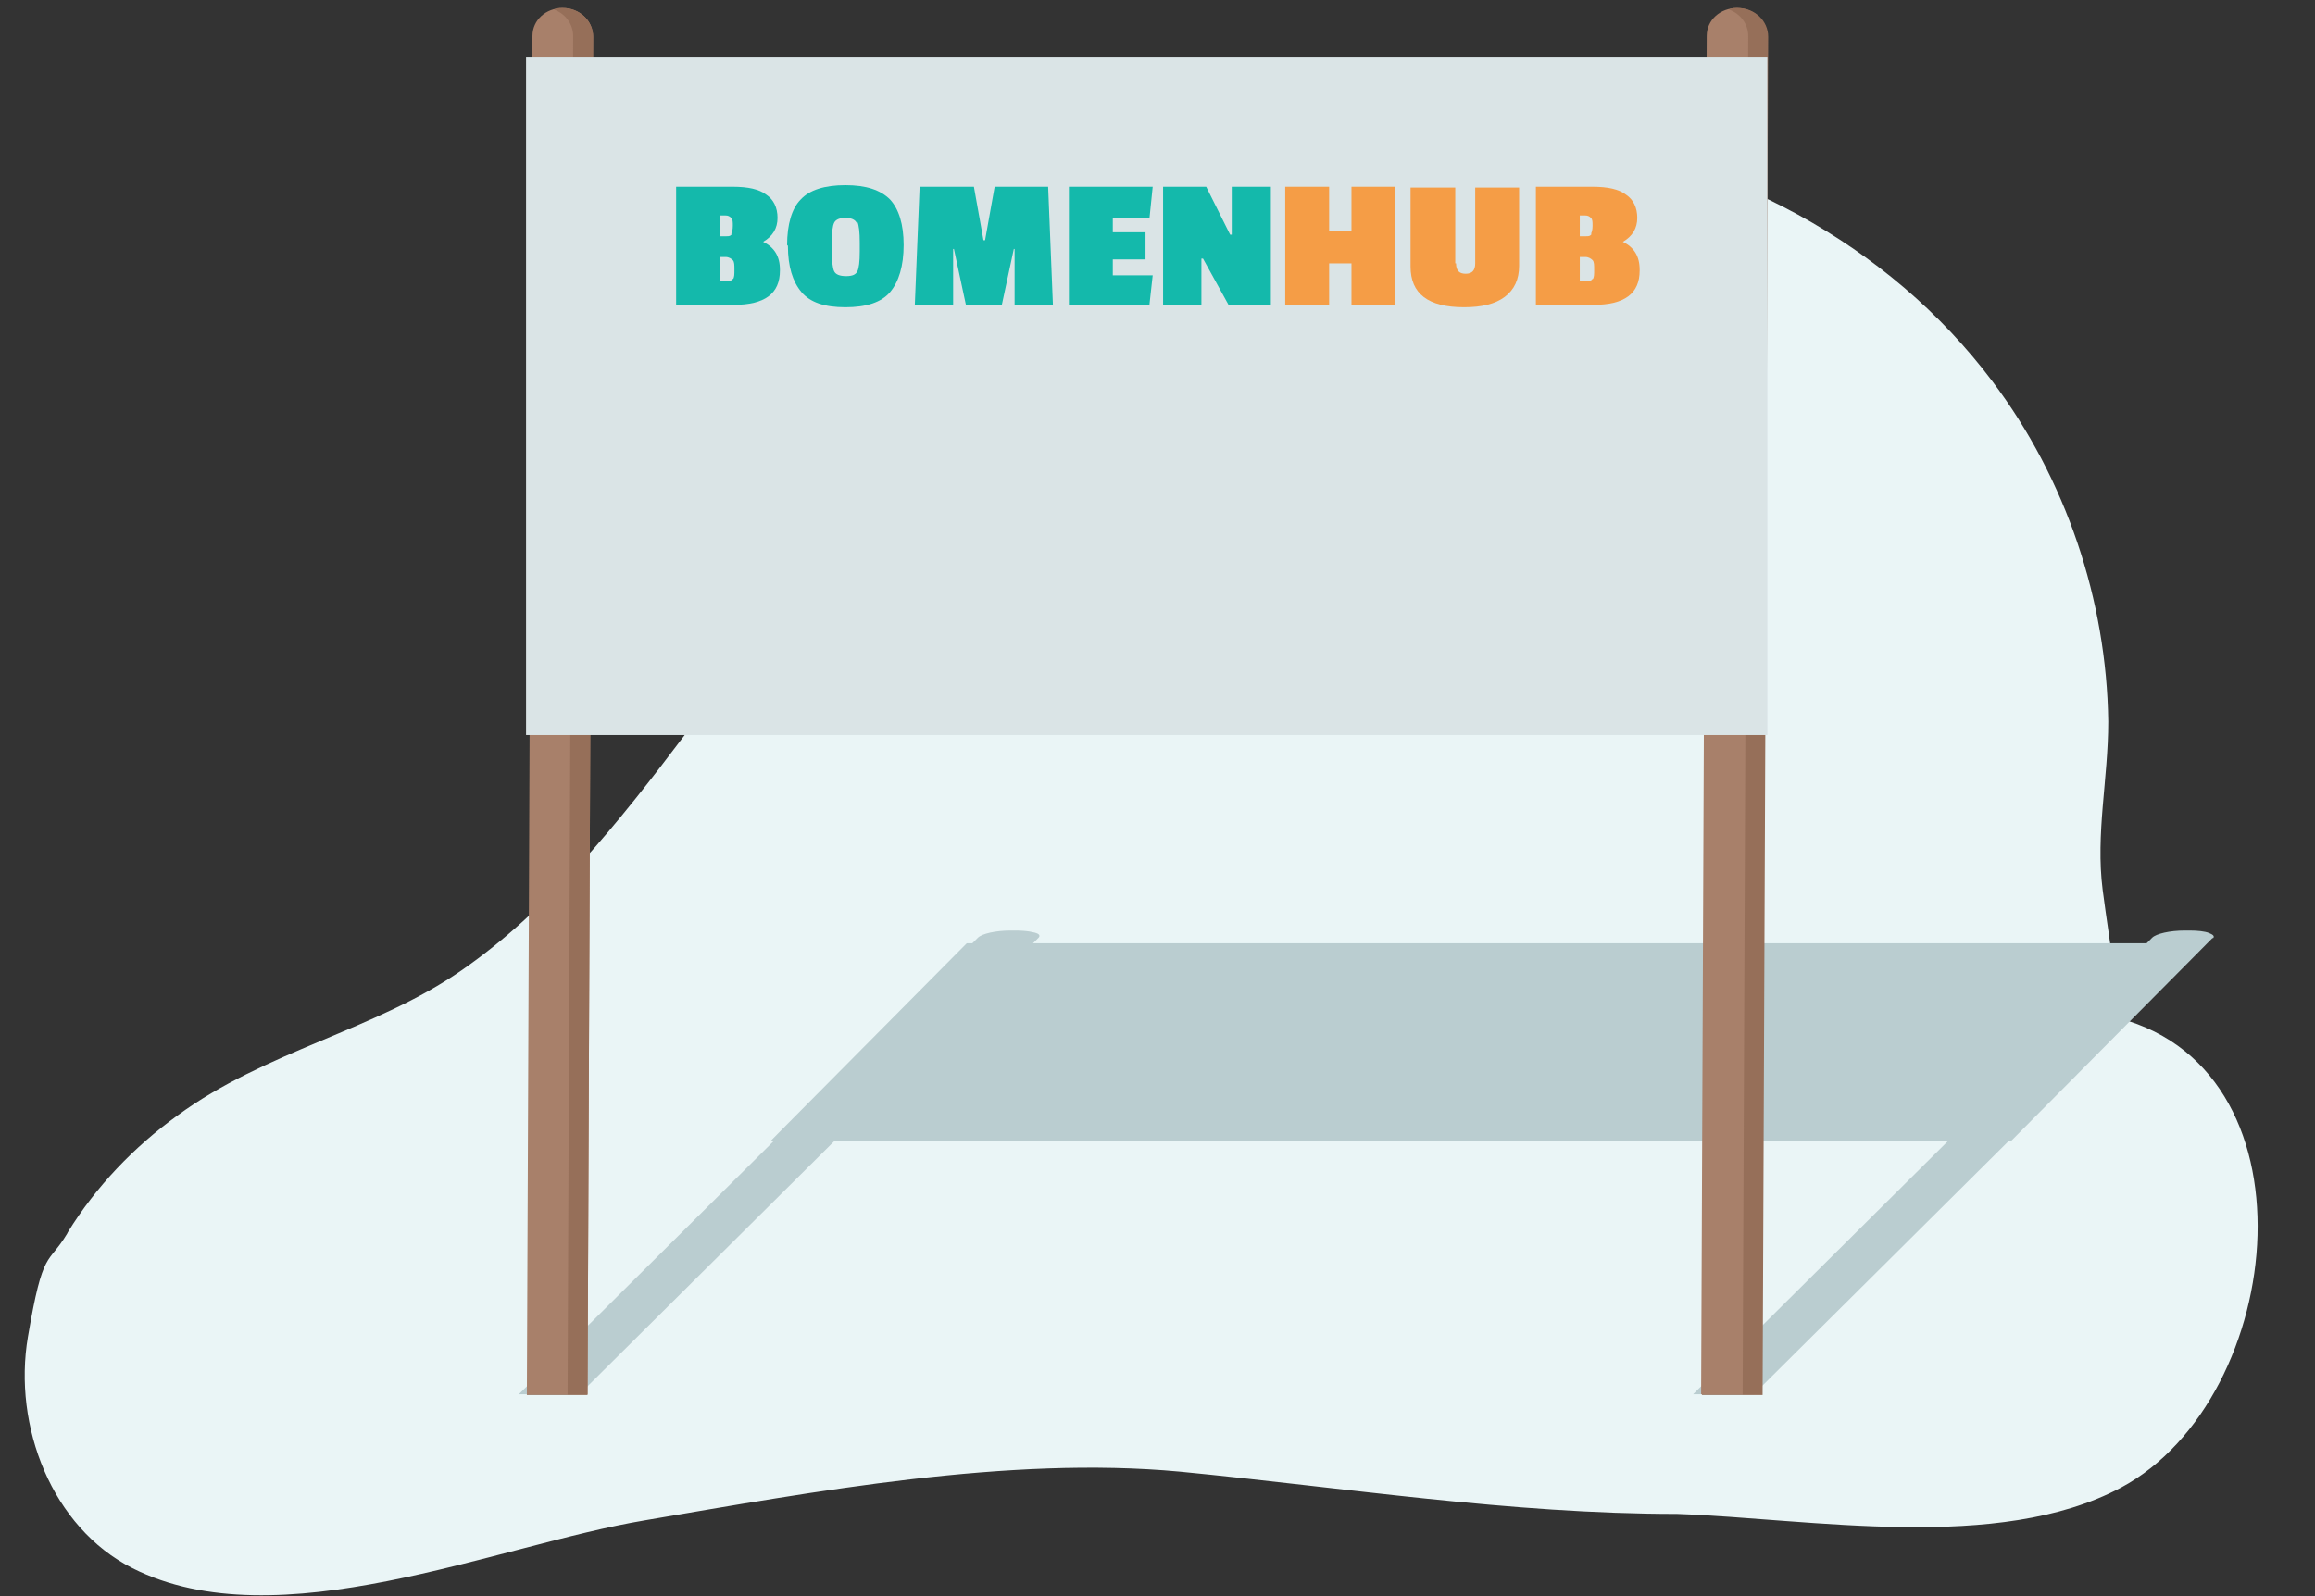 <?xml version="1.0" encoding="UTF-8"?>
<svg id="Layer_1" xmlns="http://www.w3.org/2000/svg" xmlns:xlink="http://www.w3.org/1999/xlink" version="1.1" viewBox="0 0 290 200">
  <rect x="0" y="0" width="290" height="200" fill="#333333" stroke="none"/>
  <!-- Generator: Adobe Illustrator 29.0.1, SVG Export Plug-In . SVG Version: 2.1.0 Build 192)  -->
  <defs>
    <style>
      .st0 {
        fill: #f59d46;
      }

      .st1 {
        fill: none;
      }

      .st2 {
        fill: #eaf5f6;
      }

      .st3 {
        fill: #a8806a;
      }

      .st4 {
        fill: #dae4e6;
      }

      .st5 {
        fill: #fff;
      }

      .st6 {
        fill: #14b9ab;
      }

      .st7 {
        fill: #de9b3a;
      }

      .st8 {
        fill: #966f59;
      }

      .st9 {
        clip-path: url(#clippath);
      }

      .st10 {
        fill: #bacdd0;
      }
    </style>
    <clipPath id="clippath">
      <rect class="st4" x="65.9" y="7.2" width="155.5" height="84.9"/>
    </clipPath>
  </defs>
  <g>
    <path class="st2" d="M8.5,154.4c3.5-5.7,8.3-10.7,13.7-14.6,11-8.1,24.8-10.7,35.6-18.2,11-7.6,19.9-18.8,27.9-29.4,15-20,28-42.3,48-57.3,17.3-13,39.3-19.6,60.8-17.5,21.5,2.1,42.1,13.1,55.1,30.4,9.2,12.2,14.3,27.4,14.5,42.6,0,7.3-1.6,14-.7,21.1s2.7,16.2.8,15.8c26.7,5.7,22.4,47.9,1.5,59.1-15.4,8.2-38.8,3.9-55.6,3.3-20.9,0-41.7-3.3-62.3-5.3-21.5-2-45.8,2.5-67,6.1-18.6,3.1-46,15.2-64.2,6-10.1-5.1-15-17.8-13.1-29s2.5-8.9,4.9-12.9Z"/>
    <path class="st10" d="M277.2,117.6c.3-.3,0-.5-.5-.7-.5-.2-1.4-.3-2.4-.3-.2,0-.4,0-.6,0-1.9,0-3.6.4-4.1.9l-.7.7h-139.5l.7-.7c.2-.2.1-.4-.1-.5-.4-.2-1.4-.4-2.8-.4-.2,0-.4,0-.6,0-1.9,0-3.6.4-4.1.9l-.7.7h-.7l-24.6,24.8h.4l-31.9,31.7h0s7.6,0,7.6,0l31.9-31.7h139.5l-31.9,31.7h0s7.6,0,7.6,0l31.9-31.7h.3l24.6-24.8h0l.7-.7Z"/>
    <g>
      <g>
        <ellipse class="st5" cx="90.2" cy="32.3" rx="13.2" ry="12.3"/>
        <path class="st7" d="M109,32.6c0-9.6-8.4-17.4-18.7-17.4s-18.7,7.8-18.7,17.4,1.2,6.9,3.2,9.7h0,0s0,0,0,0l15.5,21.7,15.5-21.7h0c2-2.8,3.2-6.1,3.2-9.7h0ZM90.3,42.3c-5.8,0-10.4-4.3-10.4-9.7s4.7-9.7,10.4-9.7,10.4,4.3,10.4,9.7-4.7,9.7-10.4,9.7Z"/>
      </g>
      <g>
        <path class="st3" d="M73.6,174.7h-7.6s.7-170.2.7-170.2c0-2,1.7-3.5,3.8-3.5h0c2.1,0,3.8,1.6,3.8,3.6l-.7,170.2Z"/>
        <path class="st8" d="M70.4,1c-.4,0-.7,0-1,.2,1.4.5,2.4,1.8,2.4,3.3l-.7,170.2h-5.1s0,.1,0,.1h7.6s.7-170.2.7-170.2c0-2-1.7-3.6-3.8-3.6Z"/>
      </g>
      <g>
        <path class="st3" d="M220.7,174.7h-7.6s.7-170.2.7-170.2c0-2,1.7-3.5,3.8-3.5h0c2.1,0,3.8,1.6,3.8,3.6l-.7,170.2Z"/>
        <path class="st8" d="M217.6,1c-.4,0-.7,0-1,.2,1.4.5,2.4,1.8,2.4,3.3l-.7,170.2h-5.1s0,.1,0,.1h7.6s.7-170.2.7-170.2c0-2-1.7-3.6-3.8-3.6Z"/>
      </g>
      <g>
        <rect class="st4" x="65.9" y="7.2" width="155.5" height="84.9"/>
        <g class="st9">
          <g>
            <path class="st6" d="M97.7,33.9c0,2.9-1.9,4.3-5.8,4.3h-7.2v-14.8h7.1c1.9,0,3.3.3,4.2,1,.9.6,1.4,1.6,1.4,2.9s-.6,2.3-1.8,3h0c1.4.7,2.1,1.8,2.1,3.5ZM91.6,29.3c.1-.2.2-.5.2-1s0-.8-.2-1-.4-.3-.7-.3h-.7v2.6h.8c.3,0,.5,0,.7-.3ZM91.8,35c.2-.2.2-.6.2-1.2s0-1-.2-1.2c-.2-.2-.5-.4-.9-.4h-.7v3h.7c.5,0,.8,0,.9-.3Z"/>
            <path class="st6" d="M98.6,30.7c0-2.6.6-4.6,1.7-5.7,1.1-1.2,3-1.8,5.6-1.8s4.4.6,5.6,1.8c1.1,1.2,1.7,3.1,1.7,5.7s-.6,4.6-1.7,5.9c-1.1,1.3-3,1.9-5.6,1.9s-4.4-.6-5.5-1.9c-1.1-1.3-1.7-3.2-1.7-5.8ZM107.3,27.9c-.2-.4-.7-.6-1.4-.6s-1.2.2-1.4.6c-.2.4-.3,1.2-.3,2.5v1c0,1.3.1,2.2.3,2.6.2.4.7.6,1.5.6s1.2-.2,1.4-.6c.2-.4.3-1.2.3-2.5v-1.1c0-1.3-.1-2.2-.3-2.6Z"/>
            <path class="st6" d="M131.9,38.2h-4.8v-7h-.1l-1.5,7h-4.5l-1.5-7h-.1v7h-4.8l.6-14.8h6.8l1.2,6.7h.2l1.2-6.7h6.7l.6,14.8Z"/>
            <path class="st6" d="M144,38.2h-10.1v-14.8h10.5l-.4,3.9h-4.6v1.8h4.1v3.4h-4.1v2h5l-.4,3.6Z"/>
            <path class="st6" d="M159.1,38.2h-5.2l-3.2-5.8h-.2v5.8h-4.8v-14.8h5.4l3,6h.2v-6h4.9v14.8Z"/>
            <path class="st0" d="M174.7,38.2h-5.4v-5.2h-2.8v5.2h-5.5v-14.8h5.5v5.5h2.8v-5.5h5.4v14.8Z"/>
            <path class="st0" d="M182.4,33c0,.9.4,1.3,1.2,1.3s1.2-.4,1.2-1.3v-9.5h5.5v9.8c0,1.7-.6,3-1.8,3.9s-2.9,1.3-5.1,1.3c-4.5,0-6.7-1.7-6.7-5.1v-9.9h5.6v9.5Z"/>
            <path class="st0" d="M205.4,33.9c0,2.9-1.9,4.3-5.8,4.3h-7.2v-14.8h7.1c1.9,0,3.3.3,4.2,1,.9.6,1.4,1.6,1.4,2.9s-.6,2.3-1.8,3h0c1.4.7,2.1,1.8,2.1,3.5ZM199.3,29.3c.1-.2.2-.5.2-1s0-.8-.2-1-.4-.3-.7-.3h-.7v2.6h.8c.3,0,.5,0,.7-.3ZM199.5,35c.2-.2.2-.6.2-1.2s0-1-.2-1.2c-.2-.2-.5-.4-.9-.4h-.7v3h.7c.5,0,.8,0,.9-.3Z"/>
          </g>
        </g>
      </g>
    </g>
  </g>
  <rect class="st1" y="1" width="290" height="198.7"/>
</svg>